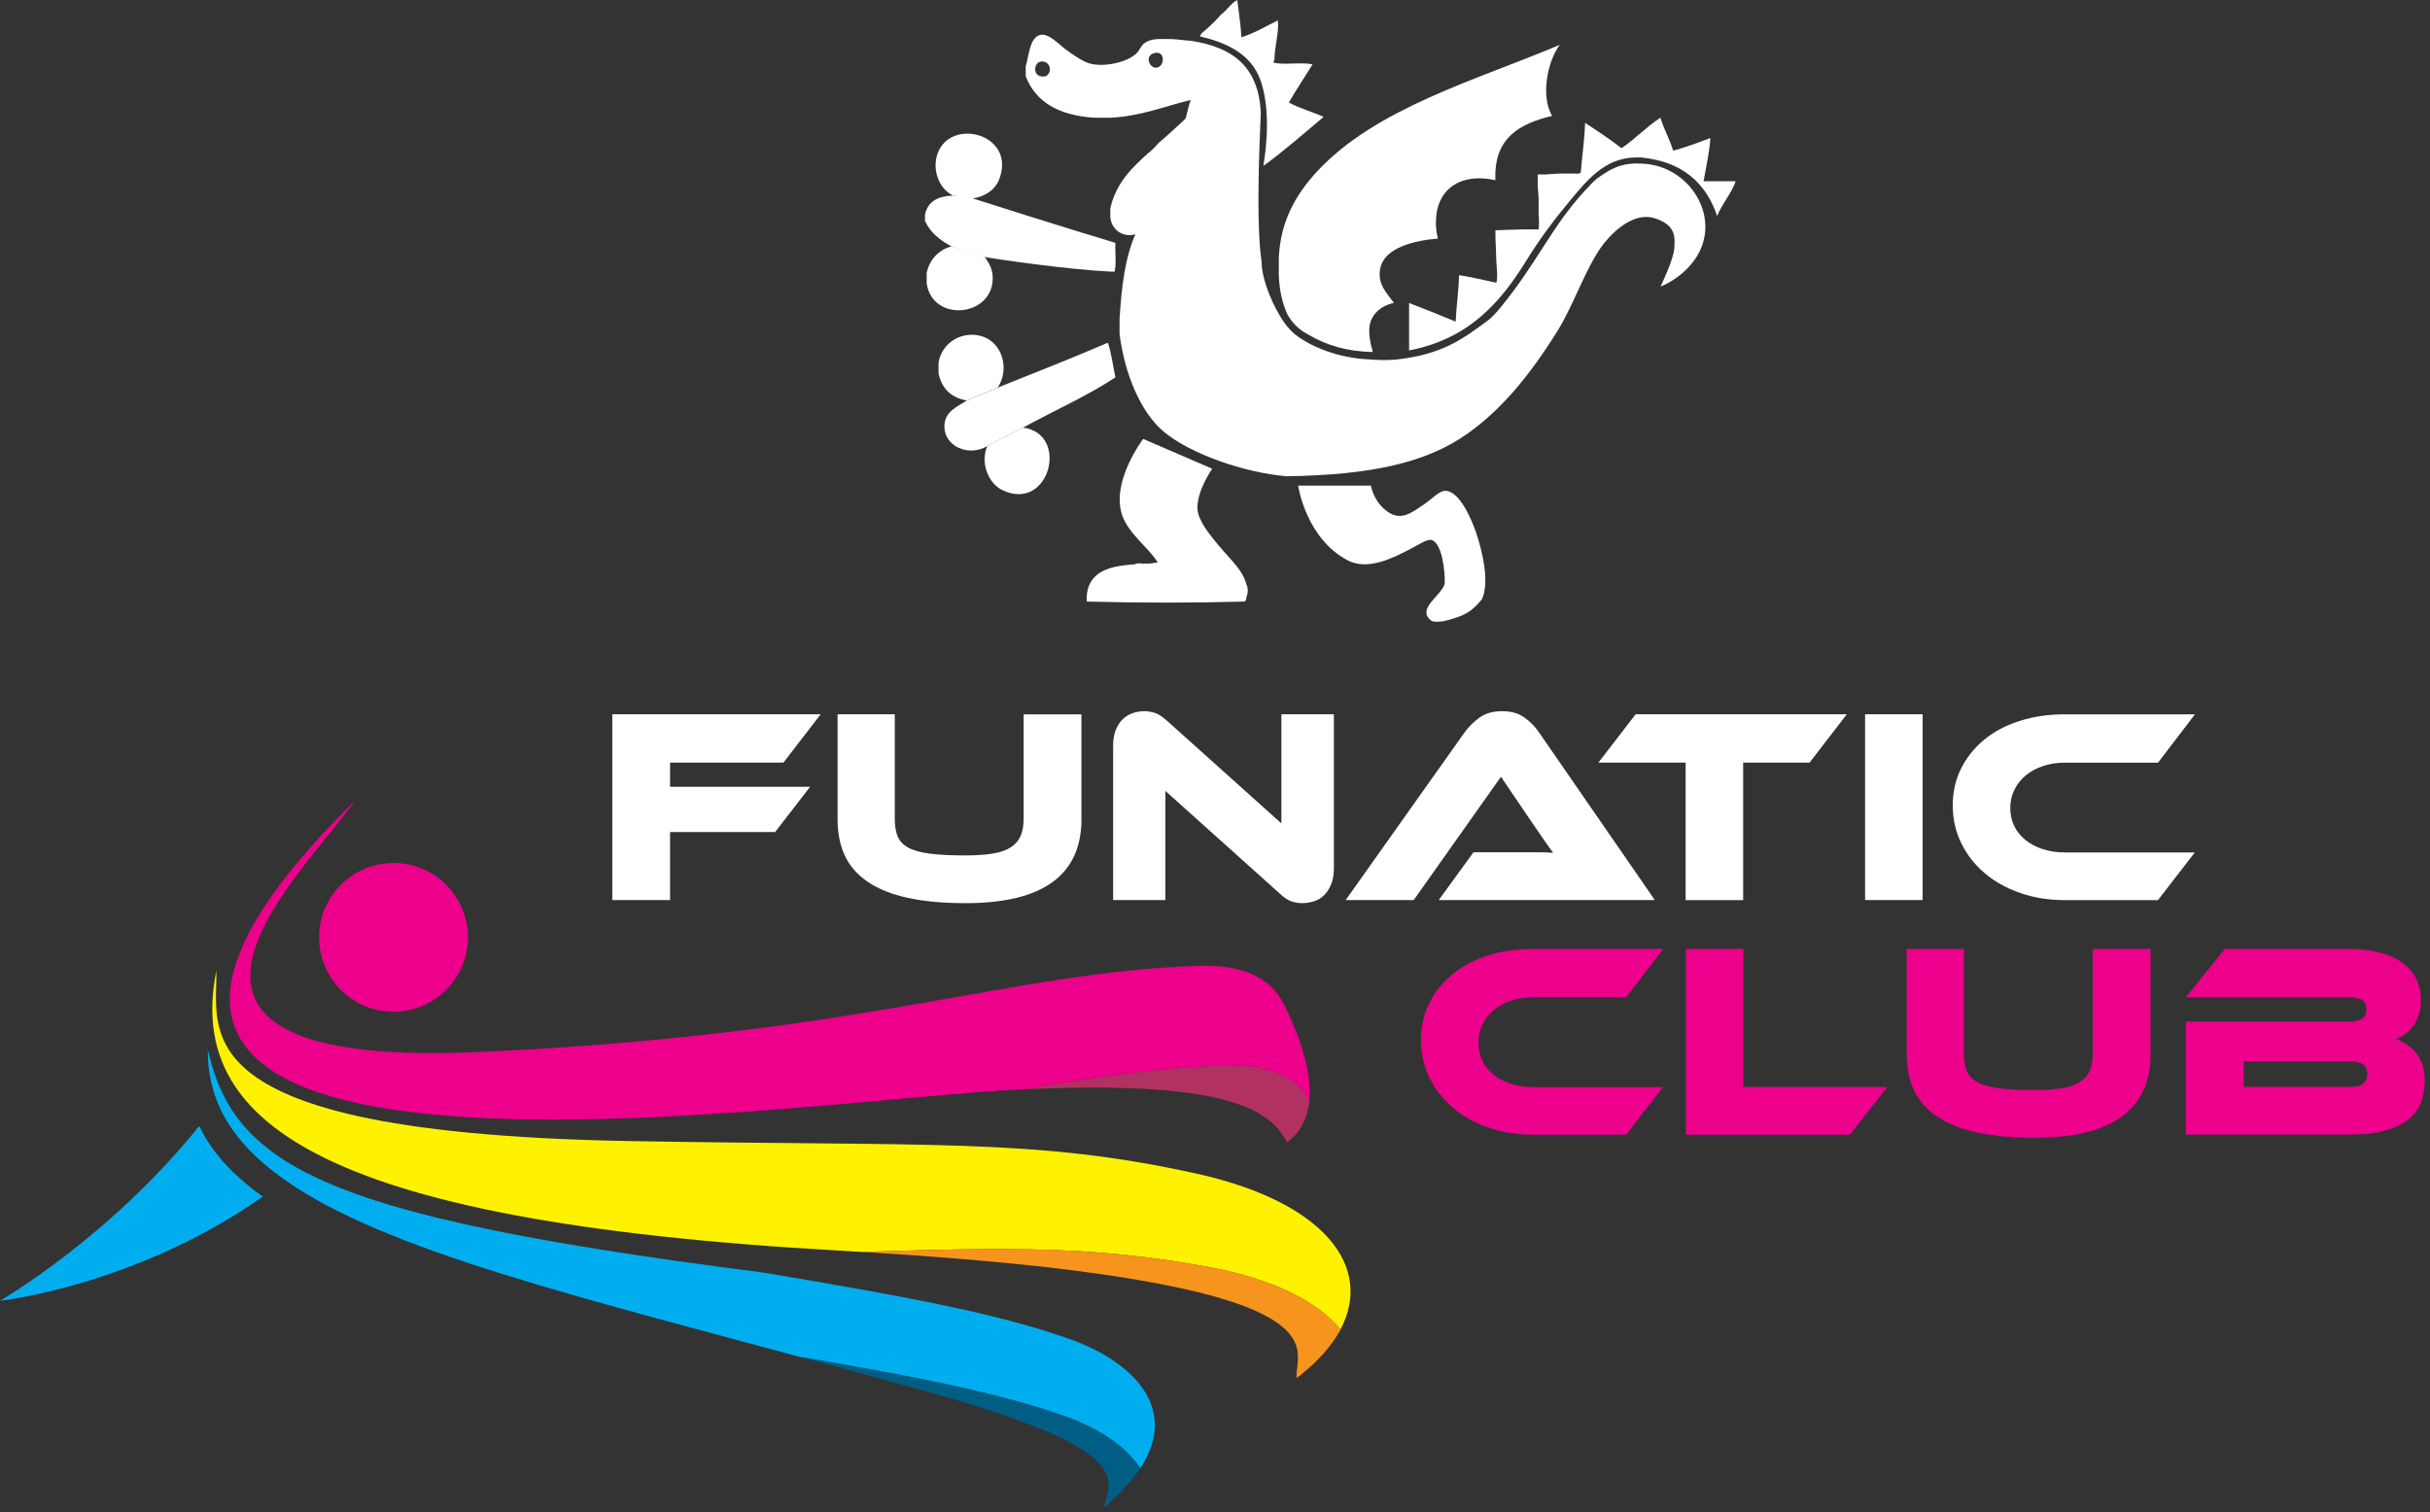 <svg width="400" height="249" viewBox="0 0 400 249" fill="none" xmlns="http://www.w3.org/2000/svg">
<rect x="0" y="0" width="400" height="249" fill="#333333" stroke="none"/>
<g clip-path="url(#clip0_189_65)">
<path fill-rule="evenodd" clip-rule="evenodd" d="M207.68 13.79C209.42 19.56 208.04 26.64 207.96 27.31C211 25.16 214.8 21.83 217.88 19.24C216.01 18.41 213.87 17.84 212.16 16.87C213.4 14.72 214.77 12.69 216.06 10.6C214.24 10.18 211.46 10.74 209.65 10.32C209.67 10.16 209.62 9.93 209.78 9.9C209.79 7.63 210.56 5.38 210.35 3.35C208.39 4.32 206.57 5.43 204.35 6.14C204.23 3.99 203.9 2.04 203.67 0C202.56 0.57 202.01 1.69 201.01 2.37C200.24 3.27 199.4 4.1 198.51 4.88C198.14 5.21 197.68 5.43 197.54 6C202.9 7.24 206.39 9.5 207.68 13.79Z" fill="white"/>
<path fill-rule="evenodd" clip-rule="evenodd" d="M216.76 28.28C213.24 32.1 210.76 36.5 210.5 42.49V45.28C210.59 47.79 211.08 49.9 211.88 51.69C212.54 52.89 213.42 53.87 214.55 54.62C214.9 54.8 215.05 54.94 215.51 55.18C218.3 56.8 221.63 57.88 225.96 57.96C225.9 57.62 225.8 57.213 225.66 56.74C225.43 55.72 225.29 54.52 225.47 53.5C225.79 51.88 227.09 50.4 229.45 49.87C228.29 48.26 226.67 46.77 227.21 44.16C227.92 40.74 232.83 39.61 236.69 39.28C236.59 38.72 236.49 38.52 236.41 37.61C236.31 37 236.4 36.4 236.41 35.66C236.82 30.92 240.66 28.44 246.16 29.67C245.84 22.71 250.14 20.37 255.49 19.08C253.58 15.88 254.71 10.1 256.75 7.38C242.95 13.22 226.44 17.79 216.76 28.28Z" fill="white"/>
<path fill-rule="evenodd" clip-rule="evenodd" d="M237.949 80.81C236.879 80.79 235.679 82.2 234.599 82.91C232.619 84.21 230.779 85.93 228.419 84.26C226.049 82.59 225.669 79.96 225.669 79.96H213.689C213.689 79.96 214.909 88.56 221.789 92.24C225.219 94.08 229.559 91.72 232.099 90.43C233.249 89.84 234.849 88.76 235.579 88.9C237.299 89.23 237.919 93.9 237.809 96.15C237.189 98.18 232.969 100.32 235.719 102.28C236.449 102.44 236.799 102.37 237.669 102.28C239.259 101.88 240.809 101.43 241.979 100.6C242.799 99.98 243.199 99.56 243.949 98.65C245.229 95.89 244.029 90.79 242.959 87.64C242.209 85.46 240.239 80.86 237.949 80.82V80.81Z" fill="white"/>
<path fill-rule="evenodd" clip-rule="evenodd" d="M200.74 90C199.28 88.2 197.27 85.87 197.12 83.87C196.91 80.94 199.54 77.18 199.54 77.18L188.18 72.27C188.18 72.27 182.82 79.28 184.72 84.84C185.78 87.94 189.26 90.34 190.58 92.64C189.87 92.63 189.43 92.88 188.63 92.78C188.06 92.87 187.15 92.6 186.82 92.92C182.4 93.19 178.69 94.18 178.88 99.05C187.25 99.28 196.58 99.28 204.93 99.05C205.14 98.84 205.16 98.44 205.22 98.07C205.45 97.83 205.45 96.64 205.22 96.4C204.61 93.83 202.53 92.17 200.76 89.99L200.74 90Z" fill="white"/>
<path fill-rule="evenodd" clip-rule="evenodd" d="M160.17 32.68C162.4 32.27 163.9 31.14 164.53 29.4C167.19 22.04 156.55 19.32 154.36 25.22C153.37 27.87 154.53 31.05 156.87 32.2" fill="white"/>
<path fill-rule="evenodd" clip-rule="evenodd" d="M162.12 42.32C162.81 43.36 163.42 44.27 163.41 45.84C163.37 52.2 153.5 53.14 152.54 46.67V44.86C153.1 42.63 154.47 41.2 156.61 40.55L162.12 42.32Z" fill="white"/>
<path fill-rule="evenodd" clip-rule="evenodd" d="M162.12 42.32C163.75 42.63 175.53 44.37 182.9 44.73H183.47C183.8 43.43 183.52 41.52 183.61 39.99C175.72 37.63 161.5 33.12 160.16 32.68C158.81 32.24 156.86 32.2 156.86 32.2C154.35 32.28 152.68 33.2 152.26 35.39V36.37C153.12 38.29 154.68 39.5 156.48 40.49C156.52 40.51 156.56 40.53 156.6 40.55C156.6 40.55 160.48 42 162.11 42.32H162.12Z" fill="white"/>
<path fill-rule="evenodd" clip-rule="evenodd" d="M164.23 63.81C166.21 60.87 165.05 56.59 161.87 55.45C158.64 54.28 154.98 56.29 154.49 59.77V61.44C154.99 63.99 156.56 65.48 159.15 65.94L164.23 63.81Z" fill="white"/>
<path fill-rule="evenodd" clip-rule="evenodd" d="M168.39 70.41C176.15 71.39 172.74 84.5 164.94 80.67C162.76 79.6 161.29 76.27 162.52 73.44L168.39 70.41Z" fill="white"/>
<path fill-rule="evenodd" clip-rule="evenodd" d="M168.39 70.41C173.46 67.65 178.87 65.24 183.61 62.14C183.18 60.24 182.97 58.13 182.36 56.43C176.41 58.98 170.31 61.4 164.23 63.82L159.15 65.95C157.54 66.97 155.6 67.74 155.47 69.95C155.23 73.53 159.52 75.27 162.52 73.45L168.39 70.42V70.41Z" fill="white"/>
<path fill-rule="evenodd" clip-rule="evenodd" d="M270.11 26.94C269.51 26.94 269.23 26.87 268.55 26.96C266.07 27.13 264.44 28.31 262.87 29.4C261.88 30.25 261.67 30.62 260.93 31.35C255.49 37.19 253.05 43.25 246.98 50.66C246.48 51.27 245.67 52.17 245.05 52.67C240.82 55.78 237.54 58.36 229.76 59.21C228.42 59.35 226.58 59.28 225.26 59.17C220.35 58.94 215.83 57.16 213.1 55C211.9 53.93 211.16 52.88 210.5 51.68C209.09 49.27 207.96 46.17 207.72 44.04C207.687 43.267 207.637 42.71 207.57 42.37C206.65 34.88 207.54 19.51 207.54 18.58C207.19 10.94 202.88 7.74 195.94 6.7C195.25 6.7 193.5 6.43 192.8 6.43C190.62 6.43 189.68 6.32 188.57 6.98C188.11 7.25 187.89 7.6 187.51 8.24C186.41 10.11 181.99 11.15 179.43 10.47C178.19 10.14 176.64 9.02 175.38 8.1C174.27 7.28 172.71 5.52 171.34 5.73C169.45 6.03 169.37 9.34 168.84 10.89V12.56C170.52 16.92 174.46 19.02 180.12 19.38H182.9C187.96 19.09 191.7 17.5 196 16.46C195.72 17.25 195.51 18.11 195.31 18.96C195.28 19.07 195.25 19.18 195.23 19.29L195.11 19.58C193.64 20.91 192.22 22.29 190.69 23.56C190.18 24.18 189.62 24.73 188.98 25.23C186.3 27.64 183.71 30.15 182.77 34.29V35.82C183 37.78 184.73 39.16 186.9 38.58C185.19 42.39 184.6 47.33 184.29 52.53V55.04C185.15 61.64 187.75 67.85 191.54 71.06C195.81 74.67 204.78 77.85 211.84 78.42C225.34 78.2 234.65 76.34 241.62 71.36C246.83 67.64 251.45 62.4 256.34 54.55C259 50.28 260.87 44.53 263.56 40.69C264.86 38.84 268.58 34.77 272.32 35.92C276.07 37.07 275.67 39.33 275.61 40.83C275.53 42.67 273.34 47.18 273.34 47.18C273.34 47.18 276.57 46.04 278.88 42.87C283.8 36.12 278.17 27.07 270.1 26.94H270.11ZM172.19 12.54C169.97 13.03 170.02 10.49 171.21 10.17C172.62 9.79 173.49 11.67 172.19 12.54ZM190.16 11.15C189.26 11.09 188.4 9.29 189.88 8.78C191.93 8.08 191.82 11.26 190.16 11.15Z" fill="white"/>
<path fill-rule="evenodd" clip-rule="evenodd" d="M280.43 29.82C280.82 27.57 281.44 24.8 281.54 22.72C279.56 23.47 277.58 24.24 275.41 24.81C274.84 22.88 273.9 21.31 273.32 19.38C271.01 20.88 269.19 22.87 266.92 24.4C265.02 22.91 262.95 21.58 260.92 20.22C260.82 23.05 260.44 25.58 260.22 28.3C260.13 28.81 259.21 28.49 258.7 28.58H256.6C255.68 28.68 255.27 28.63 254.66 28.72H253.13V30.39C253.11 31.22 253.27 31.92 253.27 32.9V35.4C253.36 36.35 253.36 36.81 253.27 37.77H250.75C249.92 37.77 249.08 37.84 248.26 37.84C247.55 37.88 246.81 37.9 246.16 37.91V38.89C246.19 39.41 246.18 40.1 246.24 40.92C246.24 41.62 246.3 42.24 246.3 42.93C246.38 43.58 246.37 44.19 246.44 45.02C246.43 45.52 246.47 46.17 246.3 46.55C244.27 46.11 242.28 45.65 240.17 45.3C240.11 47.98 239.73 50.34 239.61 52.96C237.08 51.9 234.54 50.88 231.95 49.89V57.7C241.73 55.79 246.91 49.96 251.32 42.79C253.42 39.38 255.95 36 258.55 32.9C261.12 29.84 264.01 26.16 268.87 25.94C269.41 25.91 269.56 25.9 270.26 25.94C276.91 26.63 280.8 30.08 282.66 35.56C283.51 33.48 284.93 31.98 285.72 29.84H280.43V29.82Z" fill="white"/>
<path d="M32.81 185.39C18.02 203.78 0 214.18 0 214.18C0 214.18 22.27 211.77 43.26 197.02C38.4 193.57 34.85 189.77 32.81 185.4V185.39Z" fill="#00AEEF"/>
<path d="M60.57 182.01C91.21 188.01 144.33 180.73 165.47 179.53C166.65 179.46 167.79 179.4 168.9 179.35C180.39 177.36 190.67 175.79 201.95 175.44C208.08 175.3 213.04 176.85 215.51 181.32C216.13 175.45 212.87 168.5 211.41 165.48C209.05 160.56 203.93 158.87 197.54 159.02C166.1 160 142.52 170.39 78.59 173.23C74.48 173.41 70.81 173.44 67.5 173.34C56.44 173.03 49.57 171.26 45.64 168.59C32.37 159.58 52.56 140.3 58.48 131.79C36.41 153.44 33.9 166.56 42.2 174.29C46.17 177.99 52.61 180.44 60.57 182V182.01Z" fill="#EC008C"/>
<path d="M201.96 175.44C190.68 175.79 180.4 177.36 168.91 179.35C203.94 177.73 209.39 183.53 211.86 188.09C214.2 186.35 215.25 183.94 215.53 181.32C213.06 176.85 208.1 175.3 201.97 175.44H201.96Z" fill="#B23163"/>
<path d="M215.98 224.76C216.28 224.49 216.55 224.21 216.83 223.93C216.55 224.21 216.29 224.49 215.98 224.76Z" fill="#FFF200"/>
<path d="M213.08 220.89C213.14 221 213.17 221.1 213.21 221.2C213.17 221.1 213.13 220.99 213.08 220.89Z" fill="#FFF200"/>
<path d="M208.73 216.85C208.5 216.72 208.27 216.59 208.02 216.47C208.27 216.6 208.5 216.72 208.73 216.85Z" fill="#FFF200"/>
<path d="M212.38 219.78C212.29 219.67 212.21 219.56 212.12 219.45C212.21 219.56 212.3 219.67 212.38 219.78Z" fill="#FFF200"/>
<path d="M158.02 207.28C157.01 207.2 155.99 207.11 154.94 207.03C155.99 207.11 157.01 207.19 158.02 207.28Z" fill="#FFF200"/>
<path d="M205.58 215.36C205.26 215.22 204.94 215.1 204.59 214.97C204.93 215.1 205.25 215.23 205.58 215.36Z" fill="#FFF200"/>
<path d="M151.17 206.75C150.12 206.68 149.06 206.6 147.99 206.53C149.06 206.6 150.13 206.68 151.17 206.75Z" fill="#FFF200"/>
<path d="M164.37 207.83C163.39 207.74 162.42 207.65 161.41 207.56C162.42 207.65 163.4 207.75 164.37 207.83Z" fill="#FFF200"/>
<path d="M209.93 217.59C209.74 217.46 209.56 217.34 209.36 217.22C209.57 217.35 209.75 217.47 209.93 217.59Z" fill="#FFF200"/>
<path d="M212.86 220.5C212.8 220.4 212.74 220.29 212.67 220.18C212.74 220.29 212.79 220.4 212.86 220.5Z" fill="#FFF200"/>
<path d="M211.74 219.06C211.63 218.95 211.52 218.83 211.39 218.71C211.51 218.82 211.62 218.94 211.74 219.06Z" fill="#FFF200"/>
<path d="M210.93 218.32C210.79 218.21 210.65 218.08 210.49 217.97C210.65 218.09 210.79 218.21 210.93 218.32Z" fill="#FFF200"/>
<path d="M203.6 214.61C203.22 214.48 202.85 214.34 202.45 214.22C202.85 214.35 203.22 214.48 203.6 214.61Z" fill="#FFF200"/>
<path d="M213.58 222.54C213.57 222.45 213.56 222.37 213.54 222.28C213.55 222.37 213.56 222.45 213.58 222.54Z" fill="#FFF200"/>
<path d="M188.99 211.03C188.29 210.91 187.58 210.78 186.85 210.65C187.59 210.77 188.29 210.9 188.99 211.03Z" fill="#FFF200"/>
<path d="M184.94 210.34C184.18 210.22 183.4 210.1 182.6 209.98C183.4 210.1 184.17 210.22 184.94 210.34Z" fill="#FFF200"/>
<path d="M180.5 209.69C179.67 209.57 178.83 209.46 177.96 209.34C178.83 209.45 179.67 209.57 180.5 209.69Z" fill="#FFF200"/>
<path d="M200.01 213.48C200.47 213.61 200.91 213.74 201.34 213.88C200.91 213.75 200.47 213.61 200.01 213.48Z" fill="#FFF200"/>
<path d="M220.44 219.32C220.24 219.66 220.02 220.01 219.79 220.35C220.02 220 220.24 219.66 220.44 219.32Z" fill="#FFF200"/>
<path d="M199.12 208.66C209.61 210.62 216.82 214.31 220.66 218.88C226.13 208.59 217.98 197.88 196.93 193.24C170.29 187.35 153.17 188.77 103.47 187.88C83.15 187.51 68.91 185.99 58.9 183.78C49.82 181.76 44.23 179.18 40.82 176.35C34.26 170.91 35.73 164.59 35.61 159.84C34.18 166.99 34.98 173.43 38.85 179.1C41.6 183.13 45.94 186.78 52.13 190C67.58 198.05 94.69 203.5 138.36 205.93C140.2 206.03 141.94 206.14 143.7 206.25C143.12 206.22 142.6 206.17 142.01 206.14C166.57 205.35 180.38 205.17 199.11 208.66H199.12Z" fill="#FFF200"/>
<path d="M198.78 213.15C198.27 213.02 197.77 212.89 197.24 212.75C197.78 212.88 198.28 213.02 198.78 213.15Z" fill="#FFF200"/>
<path d="M218.11 222.58C218.4 222.25 218.65 221.92 218.91 221.59C219.23 221.18 219.53 220.76 219.8 220.35C220.03 220.01 220.25 219.66 220.45 219.32C220.53 219.18 220.63 219.05 220.71 218.91C220.7 218.91 220.68 218.89 220.68 218.88C216.84 214.31 209.63 210.62 199.14 208.66C180.41 205.17 166.6 205.35 142.04 206.14C142.63 206.18 143.15 206.22 143.73 206.25C145.18 206.34 146.61 206.44 148.01 206.53C149.08 206.6 150.14 206.68 151.19 206.75C152.46 206.85 153.73 206.93 154.96 207.03C156.01 207.11 157.03 207.19 158.04 207.28C159.19 207.38 160.33 207.47 161.43 207.57C162.44 207.66 163.42 207.76 164.39 207.84C165.4 207.94 166.41 208.03 167.37 208.13C168.37 208.23 169.33 208.33 170.28 208.43C171.16 208.53 172.03 208.62 172.87 208.72C173.81 208.83 174.72 208.94 175.62 209.05C176.41 209.15 177.2 209.24 177.96 209.35C178.83 209.46 179.67 209.58 180.5 209.7C181.21 209.8 181.92 209.9 182.61 210C183.41 210.12 184.18 210.24 184.95 210.36C185.59 210.46 186.24 210.57 186.85 210.67C187.59 210.79 188.29 210.92 188.99 211.05C189.56 211.15 190.14 211.26 190.68 211.36C191.35 211.49 191.98 211.61 192.61 211.74C193.13 211.85 193.65 211.96 194.15 212.06C194.75 212.19 195.31 212.32 195.87 212.45C196.34 212.56 196.8 212.66 197.24 212.77C197.78 212.9 198.28 213.04 198.78 213.17C199.2 213.28 199.61 213.39 200.01 213.5C200.47 213.63 200.91 213.76 201.34 213.9C201.72 214.01 202.1 214.12 202.45 214.24C202.85 214.37 203.22 214.5 203.6 214.63C203.93 214.74 204.28 214.86 204.59 214.98C204.93 215.11 205.25 215.24 205.58 215.37C205.87 215.49 206.17 215.61 206.43 215.72C206.72 215.85 207 215.98 207.27 216.12C207.53 216.24 207.78 216.36 208.01 216.48C208.26 216.61 208.49 216.73 208.72 216.86C208.93 216.98 209.17 217.1 209.36 217.23C209.57 217.36 209.75 217.48 209.93 217.6C210.12 217.73 210.31 217.85 210.48 217.98C210.64 218.1 210.78 218.22 210.92 218.33C211.08 218.46 211.25 218.59 211.39 218.72C211.51 218.83 211.62 218.95 211.74 219.07C211.87 219.2 212 219.33 212.12 219.46C212.21 219.57 212.3 219.68 212.38 219.79C212.48 219.92 212.59 220.06 212.68 220.18C212.75 220.29 212.8 220.4 212.87 220.5C212.94 220.64 213.03 220.76 213.09 220.89C213.15 221 213.18 221.1 213.22 221.2C213.28 221.33 213.33 221.46 213.38 221.59C213.41 221.69 213.43 221.78 213.45 221.87C213.49 222.01 213.52 222.14 213.55 222.27C213.56 222.36 213.57 222.44 213.59 222.53C213.61 222.67 213.63 222.81 213.64 222.95C213.64 223.01 213.64 223.08 213.64 223.14C213.64 223.3 213.65 223.45 213.66 223.6C213.66 223.64 213.66 223.68 213.66 223.72C213.63 224.69 213.45 225.58 213.43 226.34C213.43 226.36 213.43 226.39 213.43 226.42C213.43 226.58 213.43 226.74 213.45 226.89C214.38 226.2 215.22 225.48 216 224.76C216.3 224.49 216.57 224.21 216.85 223.93C217.29 223.48 217.73 223.03 218.13 222.58H218.11Z" fill="#F7941D"/>
<path d="M152.68 229.16C148.39 227.96 144.22 226.81 140.12 225.7C144.22 226.82 148.4 227.97 152.68 229.16Z" fill="#00AEEF"/>
<path d="M34.2 172.79C34.16 176.34 34.87 179.56 36.25 182.53C38.28 186.9 41.85 190.7 46.7 194.15C63.34 205.99 95.67 213.65 137.63 225.03C135.67 224.49 133.68 223.96 131.77 223.44C151.74 226.86 164.33 229.38 175.12 233.14C180.35 234.96 185.2 237.91 187.7 241.78C194.44 231.49 185.83 223.87 175.83 220.39C163.84 216.21 149.71 213.58 125.61 209.53C84.19 204.25 61.64 199.33 49.11 192.4C43.3 189.19 39.63 185.54 37.26 181.22C35.86 178.66 34.89 175.87 34.2 172.8V172.79Z" fill="#00AEEF"/>
<path d="M187.59 241.93C187.08 242.69 186.47 243.46 185.8 244.25C186.48 243.46 187.07 242.69 187.59 241.93Z" fill="#00AEEF"/>
<path d="M184.91 245.26C184.64 245.54 184.35 245.83 184.06 246.12C184.35 245.83 184.63 245.54 184.91 245.26Z" fill="#00AEEF"/>
<path d="M131.77 223.43C133.68 223.95 135.67 224.49 137.63 225.02C138.46 225.24 139.28 225.46 140.12 225.69C144.22 226.81 148.39 227.95 152.68 229.15C188.22 239.1 182.35 243.85 181.75 248.23C182.61 247.51 183.35 246.81 184.06 246.11C184.35 245.82 184.64 245.53 184.91 245.25C185.22 244.91 185.52 244.57 185.8 244.24C186.47 243.45 187.07 242.68 187.59 241.92C187.62 241.87 187.67 241.81 187.7 241.77C185.2 237.9 180.35 234.95 175.12 233.12C164.33 229.36 151.74 226.84 131.77 223.42V223.43Z" fill="#005E84"/>
<path d="M76.49 157.92C74.51 164.39 67.66 168.03 61.19 166.06C54.72 164.08 51.08 157.23 53.06 150.76C55.04 144.29 61.89 140.65 68.36 142.62C74.83 144.6 78.47 151.45 76.5 157.92H76.49Z" fill="#EC008C"/>
<path d="M135.09 117.61L128.96 125.57H110.3V129.55H133.35L127.59 137H110.3V148.2H100.79V117.61H135.09Z" fill="white"/>
<path d="M178.02 134.85C178.02 144.09 171.66 148.71 158.95 148.71C155.26 148.71 152.09 148.42 149.44 147.84C146.79 147.26 144.6 146.39 142.88 145.23C141.16 144.07 139.89 142.63 139.08 140.91C138.27 139.19 137.87 137.17 137.87 134.85V117.61H147.29V134.85C147.29 135.98 147.44 136.92 147.75 137.69C148.05 138.45 148.63 139.07 149.46 139.54C150.3 140.01 151.48 140.35 153 140.55C154.52 140.75 156.51 140.85 158.94 140.85C160.77 140.85 162.29 140.74 163.51 140.53C164.73 140.32 165.7 139.97 166.44 139.48C167.17 138.99 167.7 138.37 168.02 137.6C168.34 136.84 168.5 135.92 168.5 134.86V117.62H178.01V134.86L178.02 134.85Z" fill="white"/>
<path d="M214.38 148.71C213.77 148.71 213.17 148.61 212.57 148.41C211.98 148.21 211.31 147.76 210.58 147.06L191.83 130.23V148.2H183.23V122.82C183.23 121.81 183.37 120.95 183.66 120.21C183.95 119.48 184.33 118.88 184.8 118.43C185.27 117.97 185.82 117.64 186.45 117.42C187.07 117.21 187.72 117.1 188.39 117.1C188.97 117.1 189.56 117.2 190.15 117.4C190.74 117.6 191.42 118.05 192.18 118.75L210.93 135.58V117.61H219.57V142.94C219.57 143.95 219.43 144.82 219.14 145.55C218.85 146.28 218.47 146.88 218 147.36C217.53 147.84 216.97 148.18 216.33 148.39C215.69 148.6 215.03 148.71 214.36 148.71H214.38Z" fill="white"/>
<path d="M236.83 148.2L242.55 140.33H253.09C254.08 140.33 254.94 140.36 255.67 140.42C255.24 139.87 254.75 139.18 254.18 138.34C253.62 137.5 253.07 136.72 252.56 135.99L247.07 127.9L232.71 148.2H221.51L241.13 120.53C241.77 119.65 242.58 118.85 243.55 118.15C244.53 117.45 245.76 117.1 247.25 117.1C248.74 117.1 249.88 117.43 250.84 118.08C251.8 118.74 252.62 119.55 253.29 120.53L272.4 148.2H236.82H236.83Z" fill="white"/>
<path d="M304 117.61L297.87 125.57H286.94V148.21H277.47V125.57H263.11L269.24 117.61H303.99H304Z" fill="white"/>
<path d="M316.48 148.2H307.01V117.61H316.48V148.2Z" fill="white"/>
<path d="M361.3 140.34L355.22 148.21H339.86C337.21 148.21 334.75 147.81 332.5 147.02C330.24 146.23 328.3 145.14 326.67 143.75C325.04 142.36 323.76 140.72 322.83 138.81C321.9 136.91 321.44 134.84 321.44 132.61C321.44 130.38 321.9 128.35 322.83 126.51C323.76 124.67 325.04 123.08 326.67 121.75C328.3 120.42 330.24 119.4 332.5 118.69C334.76 117.97 337.21 117.62 339.86 117.62H361.31L355.23 125.58H339.87C338.59 125.58 337.4 125.76 336.3 126.13C335.2 126.5 334.26 127.01 333.47 127.66C332.68 128.32 332.05 129.1 331.6 130.01C331.14 130.92 330.91 131.93 330.91 133.03C330.91 134.13 331.13 135.13 331.57 136.03C332.01 136.93 332.64 137.7 333.44 138.34C334.25 138.98 335.2 139.48 336.3 139.83C337.4 140.18 338.59 140.36 339.87 140.36H361.32L361.3 140.34Z" fill="white"/>
<path d="M273.76 178.97L267.68 186.84H252.32C249.67 186.84 247.21 186.44 244.96 185.65C242.7 184.86 240.76 183.77 239.13 182.38C237.5 180.99 236.22 179.35 235.29 177.44C234.36 175.54 233.9 173.47 233.9 171.24C233.9 169.01 234.36 166.98 235.29 165.14C236.22 163.3 237.5 161.71 239.13 160.38C240.76 159.05 242.7 158.03 244.96 157.32C247.22 156.6 249.67 156.25 252.32 156.25H273.77L267.69 164.21H252.33C251.05 164.21 249.86 164.39 248.76 164.76C247.66 165.13 246.72 165.64 245.92 166.29C245.13 166.95 244.5 167.73 244.05 168.65C243.59 169.56 243.36 170.57 243.36 171.67C243.36 172.77 243.58 173.77 244.02 174.67C244.46 175.57 245.09 176.34 245.89 176.98C246.7 177.62 247.65 178.12 248.75 178.47C249.85 178.82 251.04 179 252.32 179H273.77L273.76 178.97Z" fill="#EC008C"/>
<path d="M310.66 178.97L304.53 186.84H277.5V156.25H286.97V178.98H310.66V178.97Z" fill="#EC008C"/>
<path d="M354.01 173.48C354.01 182.72 347.65 187.34 334.94 187.34C331.25 187.34 328.08 187.05 325.43 186.47C322.78 185.89 320.59 185.02 318.87 183.86C317.15 182.7 315.88 181.26 315.07 179.54C314.26 177.82 313.86 175.8 313.86 173.48V156.24H323.28V173.48C323.28 174.61 323.43 175.55 323.74 176.32C324.04 177.08 324.62 177.7 325.45 178.17C326.29 178.64 327.47 178.98 328.99 179.18C330.51 179.38 332.49 179.48 334.93 179.48C336.76 179.48 338.28 179.37 339.5 179.16C340.72 178.95 341.7 178.6 342.43 178.11C343.16 177.62 343.69 177 344.01 176.23C344.33 175.47 344.49 174.55 344.49 173.49V156.25H354V173.49L354.01 173.48Z" fill="#EC008C"/>
<path d="M394.34 171.1C395.68 171.5 396.82 172.27 397.75 173.43C398.68 174.59 399.14 176.08 399.14 177.91C399.14 179.19 398.94 180.37 398.55 181.45C398.15 182.53 397.48 183.47 396.54 184.26C395.59 185.05 394.32 185.68 392.72 186.13C391.12 186.59 389.11 186.82 386.71 186.82H359.82V168.21H386.89C387.59 168.21 388.21 168.07 388.74 167.78C389.27 167.49 389.54 166.95 389.54 166.16C389.54 165.37 389.27 164.88 388.72 164.61C388.17 164.34 387.56 164.2 386.89 164.2H359.82L366.22 156.24H386.48C388.31 156.24 389.96 156.42 391.44 156.77C392.92 157.12 394.18 157.65 395.24 158.37C396.29 159.09 397.1 159.97 397.66 161.02C398.22 162.07 398.51 163.3 398.51 164.7C398.51 165.61 398.39 166.42 398.14 167.12C397.9 167.82 397.58 168.44 397.2 168.97C396.82 169.5 396.38 169.95 395.87 170.3C395.37 170.65 394.86 170.92 394.34 171.1ZM369.33 174.76V178.97H386.75C387.79 178.97 388.53 178.79 388.99 178.42C389.45 178.05 389.68 177.52 389.68 176.82C389.68 176.12 389.45 175.64 388.99 175.29C388.53 174.94 387.79 174.76 386.75 174.76H369.33Z" fill="#EC008C"/>
</g>
<defs>
<clipPath id="clip0_189_65">
<rect width="399.14" height="248.24" fill="white"/>
</clipPath>
</defs>
</svg>
